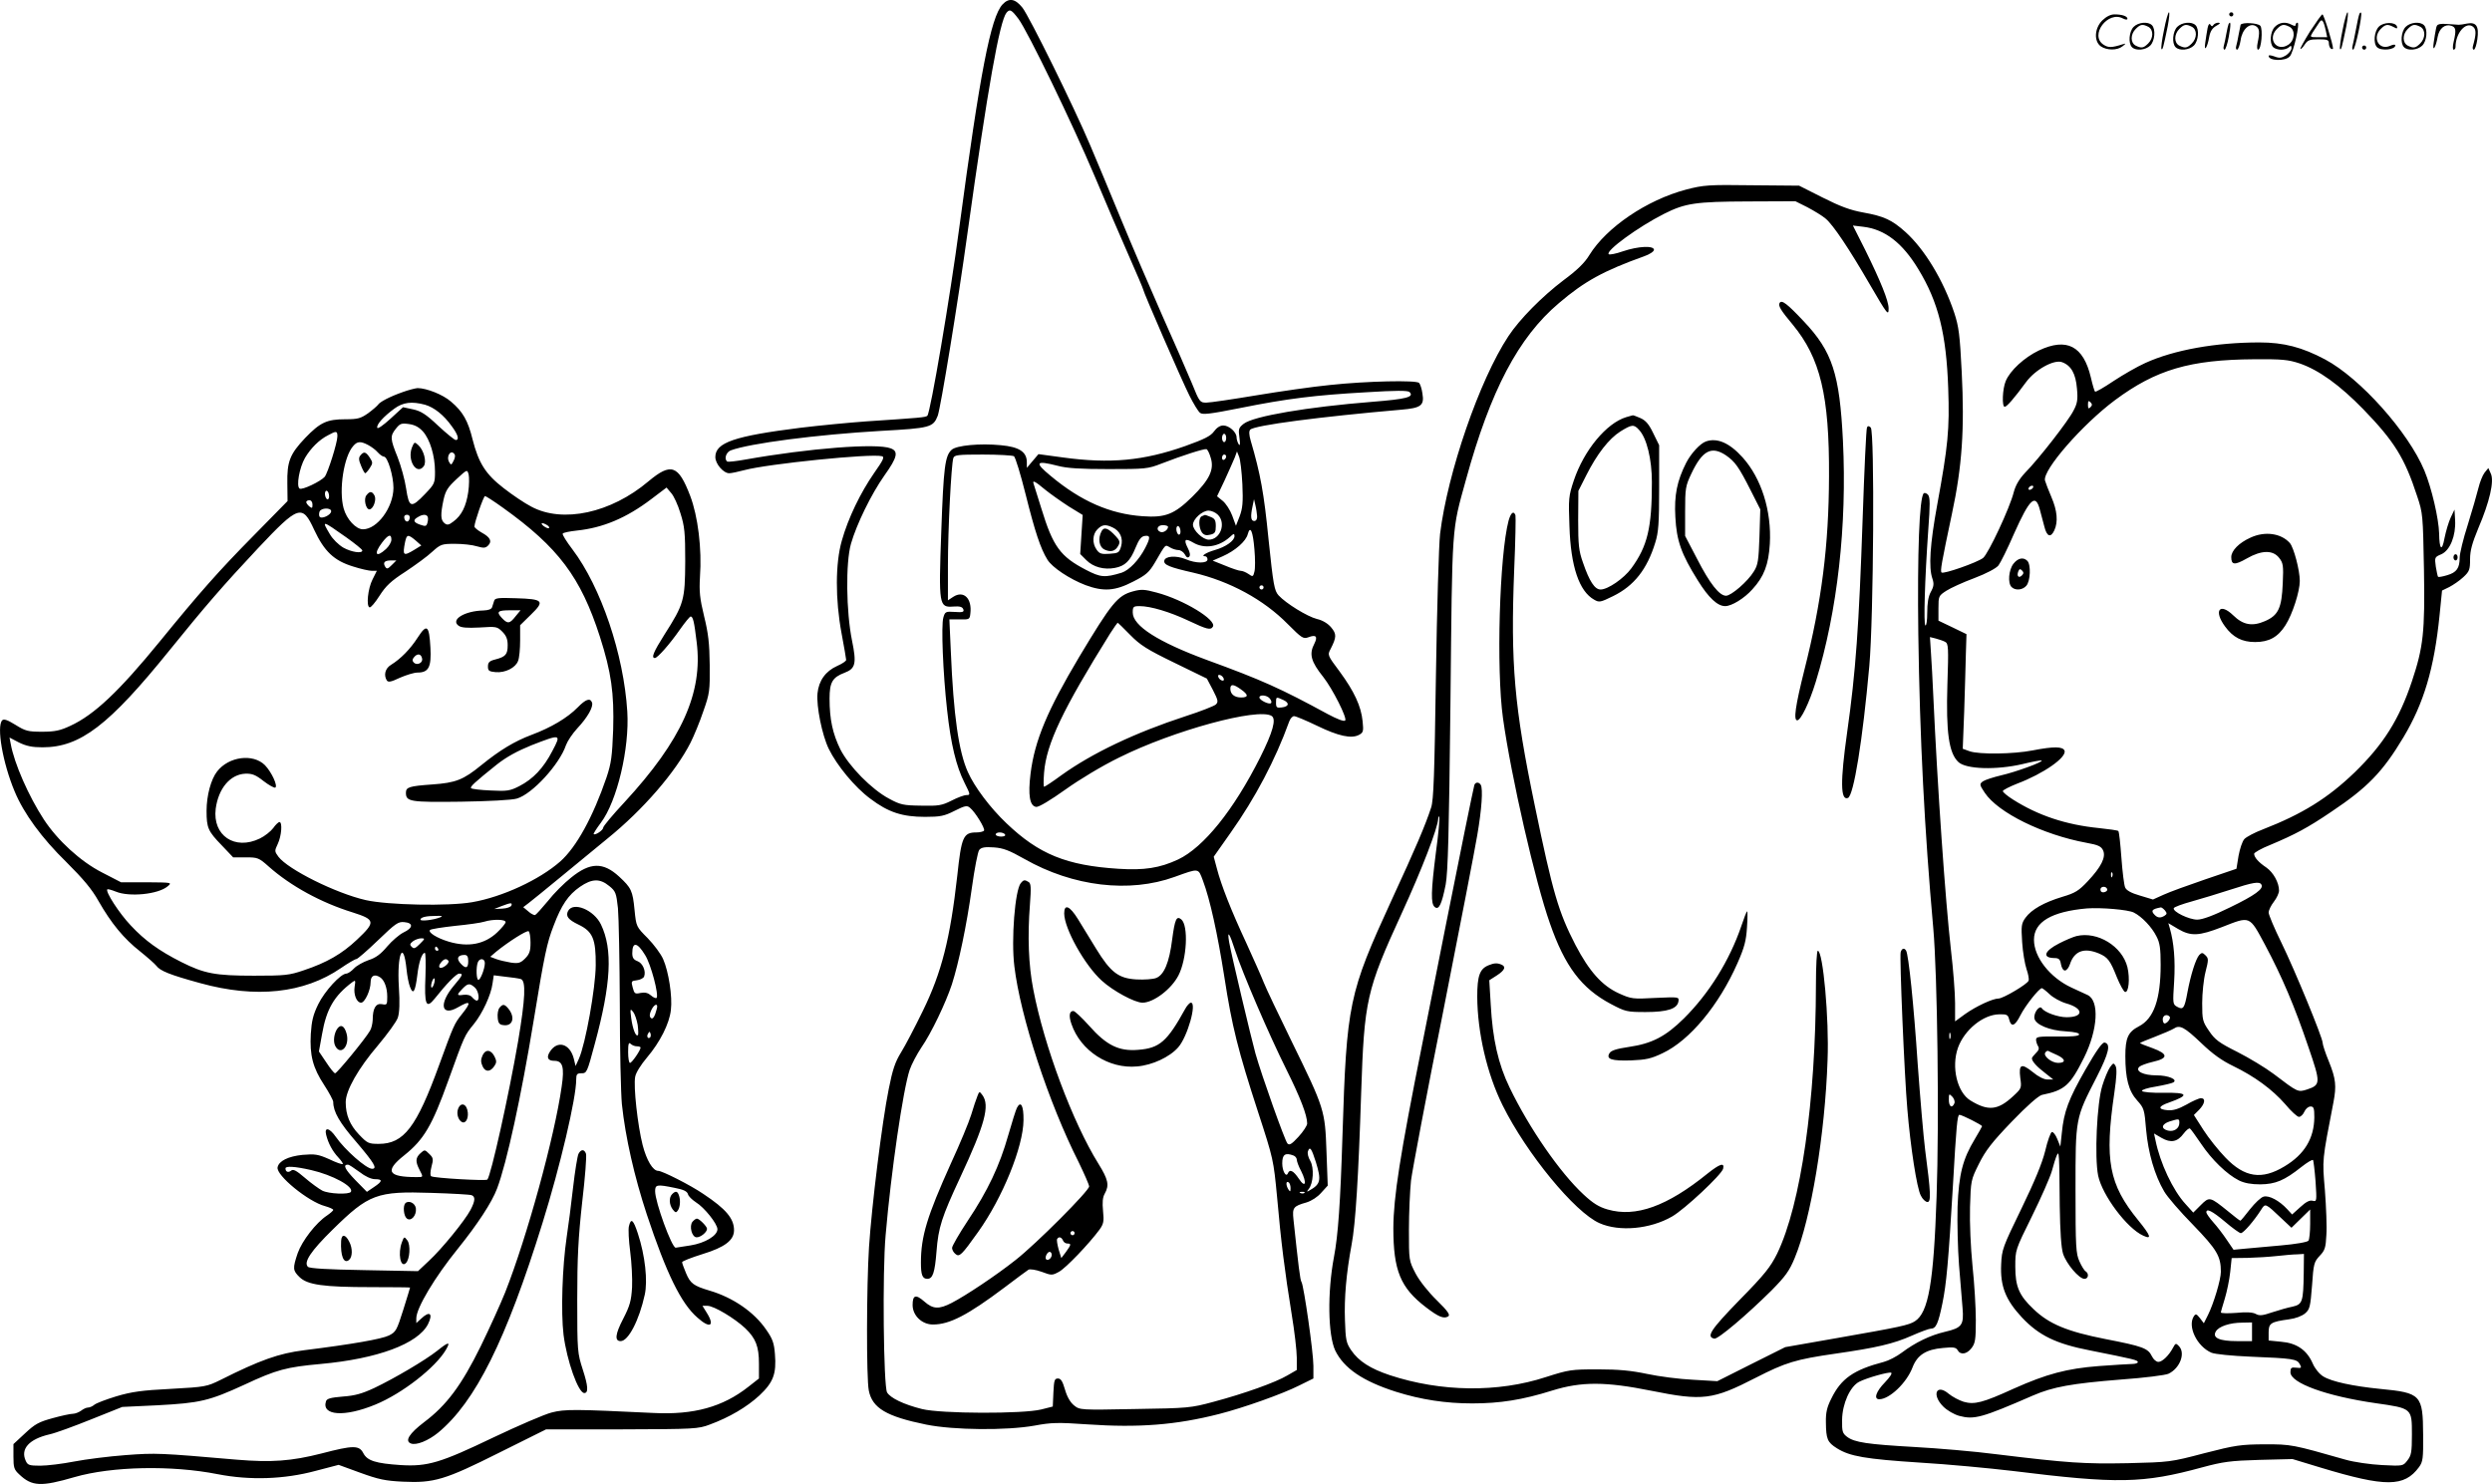 <svg version="1.0" xmlns="http://www.w3.org/2000/svg"
  viewBox="0 0 1200.035 714.714"
 preserveAspectRatio="xMidYMid meet">
<g transform="translate(-0.526,714.926) scale(0.1,-0.1)"
fill="#000000" stroke="none">
<path d="M4833 7128 c-57 -61 -109 -333 -208 -1073 -44 -333 -139 -892 -154
-908 -8 -8 -34 -10 -291 -27 -85 -6 -229 -20 -320 -31 -318 -40 -410 -71 -410
-141 0 -33 39 -78 67 -78 10 0 43 7 73 15 111 30 611 81 662 67 14 -3 7 -18
-38 -82 -65 -94 -124 -215 -155 -325 -31 -108 -32 -281 -1 -447 12 -64 22
-122 22 -127 0 -6 -20 -19 -43 -29 -56 -25 -89 -71 -95 -132 -6 -62 22 -201
54 -267 39 -80 126 -186 201 -241 86 -65 153 -87 263 -87 73 0 93 4 142 29 50
25 60 27 74 15 25 -20 74 -100 68 -110 -3 -5 -20 -9 -37 -9 -63 0 -72 -21 -92
-209 -34 -302 -75 -465 -166 -651 -38 -78 -85 -168 -105 -200 -28 -45 -41 -84
-59 -176 -32 -157 -82 -563 -95 -761 -12 -189 -13 -630 -1 -691 17 -85 85
-125 276 -164 133 -27 388 -29 522 -5 81 15 112 16 255 6 246 -17 427 -3 634
50 118 30 306 97 385 137 l69 34 0 61 c0 65 -46 384 -57 403 -7 9 -15 78 -39
302 -6 57 -1 64 63 82 25 8 53 26 71 47 l31 34 -6 163 c-7 200 -9 207 -167
530 -64 131 -125 259 -135 285 -10 26 -48 111 -83 188 -75 161 -122 281 -143
362 l-15 56 81 115 c119 168 216 352 282 535 5 15 16 27 24 27 8 0 58 -21 110
-46 103 -50 166 -64 203 -44 20 11 22 17 17 65 -7 73 -41 145 -110 239 -59 79
-60 80 -44 110 29 57 29 72 2 104 -15 18 -41 34 -68 40 -47 12 -149 75 -185
114 -20 23 -25 48 -48 269 -22 223 -39 316 -86 476 -8 28 -9 46 -2 53 21 21
336 62 727 96 95 8 112 20 102 78 -3 23 -11 46 -16 51 -14 14 -251 9 -429 -10
-82 -8 -242 -31 -356 -50 -114 -19 -222 -35 -240 -35 -30 0 -33 3 -69 93 -21
50 -85 198 -143 327 -57 129 -147 339 -199 465 -52 127 -119 286 -148 355 -80
189 -292 618 -326 662 -35 44 -65 49 -96 16z m77 -70 c46 -63 257 -498 367
-758 52 -124 126 -296 164 -382 38 -86 69 -159 69 -162 0 -11 188 -443 223
-512 19 -38 42 -76 51 -83 12 -10 47 -6 193 23 229 46 361 62 607 76 143 9
201 9 209 1 24 -24 -16 -34 -180 -47 -312 -25 -572 -69 -619 -106 -24 -19 -26
-26 -20 -67 4 -32 3 -41 -4 -31 -5 8 -10 23 -10 33 0 25 -36 57 -64 57 -16 0
-32 -11 -45 -29 -16 -22 -46 -37 -138 -70 -201 -71 -362 -86 -589 -55 l-118
16 -28 -33 -28 -33 0 27 c0 50 -37 74 -125 82 -101 10 -214 -1 -237 -22 -32
-29 -39 -83 -50 -394 -13 -358 -11 -366 59 -361 30 2 42 -1 47 -13 5 -13 -2
-16 -41 -13 -44 3 -47 1 -55 -27 -11 -37 -2 -266 18 -445 18 -165 44 -272 84
-351 28 -56 29 -59 10 -59 -12 0 -44 -12 -73 -27 -46 -23 -62 -26 -146 -24
-85 1 -100 4 -155 34 -83 44 -192 155 -234 237 -37 76 -52 144 -52 245 0 78
14 102 72 124 53 20 59 44 36 156 -28 138 -31 373 -5 465 27 94 97 238 161
329 63 88 69 117 30 131 -66 26 -396 0 -699 -54 -44 -8 -83 -12 -87 -10 -17
11 -7 45 16 54 91 34 414 76 723 94 238 13 252 17 274 73 14 39 96 537 143
878 98 703 155 1022 188 1063 16 19 24 15 58 -30z m1000 -2018 c0 -11 -4 -20
-10 -20 -5 0 -10 9 -10 20 0 11 5 20 10 20 6 0 10 -9 10 -20z m-74 -97 c17
-56 -7 -105 -90 -187 -86 -84 -129 -101 -239 -93 -156 11 -296 72 -442 194
-80 66 -73 76 33 49 44 -12 110 -16 246 -16 176 0 189 1 253 26 103 40 207 73
218 70 5 -1 15 -21 21 -43z m152 -126 c4 -87 1 -116 -13 -154 l-18 -46 -18 49
c-10 27 -31 59 -46 71 l-27 22 37 78 c20 43 41 92 48 108 l11 30 10 -25 c6
-14 13 -73 16 -133z m-1100 135 c7 -5 32 -87 56 -183 45 -180 72 -262 105
-315 23 -38 108 -94 184 -123 87 -32 142 -28 229 17 63 32 77 45 105 92 54 93
48 86 72 73 11 -7 30 -13 41 -13 10 0 24 -9 31 -21 7 -14 14 -18 21 -11 6 6 4
21 -7 42 -21 41 -13 49 26 26 54 -32 124 -21 177 27 18 17 22 18 22 4 0 -22
-42 -52 -95 -67 -42 -12 -70 -30 -46 -30 6 0 11 -7 11 -15 0 -20 -56 -20 -105
1 -46 19 -99 15 -103 -7 -4 -20 25 -32 140 -58 175 -41 338 -129 455 -248 67
-67 74 -72 99 -63 36 14 46 4 29 -30 -27 -51 -17 -87 43 -162 44 -56 116 -198
105 -209 -6 -6 -39 7 -84 31 -226 123 -317 164 -583 261 -233 86 -356 164
-356 228 0 28 3 31 33 31 53 0 146 -28 235 -70 89 -42 107 -47 118 -29 19 32
-139 129 -270 164 -59 16 -75 17 -115 6 -74 -20 -103 -56 -259 -316 -153 -257
-214 -402 -234 -561 -13 -105 -4 -157 27 -161 12 -2 70 33 140 83 70 50 178
115 260 155 261 130 669 241 734 200 23 -15 6 -77 -55 -199 -128 -255 -273
-434 -395 -492 -90 -42 -164 -53 -289 -45 -249 16 -382 70 -538 219 -78 74
-154 175 -186 247 -44 98 -69 271 -82 580 l-7 155 49 0 c47 -1 49 0 52 28 9
73 -32 113 -82 81 l-26 -17 0 168 c0 172 16 485 26 517 5 15 21 17 142 17 75
0 143 -4 150 -8z m1022 -1 c0 -6 -4 -13 -10 -16 -5 -3 -10 1 -10 9 0 9 5 16
10 16 6 0 10 -4 10 -9z m-872 -160 c26 -21 77 -57 114 -81 l67 -41 -6 -94 -6
-94 30 -30 c33 -33 85 -47 137 -37 49 9 74 34 99 96 17 41 28 56 45 58 27 4
28 -8 2 -58 -30 -58 -77 -107 -113 -119 -82 -25 -102 -23 -173 14 -123 64
-158 112 -214 295 -18 58 -35 111 -37 118 -8 21 6 14 55 -27z m1021 -128 c1
-14 -5 -23 -14 -23 -16 0 -19 20 -8 71 l7 34 7 -30 c4 -16 7 -40 8 -52z m-189
7 c41 -41 12 -120 -44 -120 -28 0 -76 45 -76 72 0 27 45 68 75 68 14 0 34 -9
45 -20z m-507 -61 c36 -17 52 -52 41 -91 -9 -31 -13 -33 -56 -36 -39 -3 -49 1
-62 20 -22 31 -20 74 4 98 23 23 39 25 73 9z m267 3 c0 -15 -22 -30 -36 -25
-24 9 -16 33 11 33 14 0 25 -4 25 -8z m60 -23 c0 -11 -4 -17 -10 -14 -5 3 -10
15 -10 26 0 11 5 17 10 14 6 -3 10 -15 10 -26z m356 -86 c4 -44 4 -93 0 -107
-6 -25 -8 -26 -29 -11 -12 8 -28 15 -37 15 -8 0 -42 11 -75 25 l-60 24 48 21
c61 27 113 73 121 107 12 44 25 13 32 -74z m44 -183 c0 -5 -4 -10 -10 -10 -5
0 -10 5 -10 10 0 6 5 10 10 10 6 0 10 -4 10 -10z m-642 -229 c48 -49 81 -70
213 -134 l156 -76 29 -55 c25 -49 27 -57 14 -70 -8 -7 -73 -33 -145 -56 -245
-80 -450 -178 -598 -284 -42 -31 -80 -56 -84 -56 -3 0 -3 30 0 68 11 139 90
304 318 670 18 28 35 52 36 52 2 0 29 -26 61 -59z m450 -210 c3 -8 -1 -12 -9
-9 -7 2 -15 10 -17 17 -3 8 1 12 9 9 7 -2 15 -10 17 -17z m83 -52 c37 -26 37
-39 1 -39 -32 0 -52 16 -52 42 0 24 15 23 51 -3z m139 -44 c7 -9 10 -18 6 -22
-8 -9 -56 14 -56 27 0 15 36 12 50 -5z m65 -7 c31 -14 28 -32 -8 -36 -23 -3
-27 0 -27 22 0 30 0 30 35 14z m-1340 -648 c4 -6 -5 -10 -19 -10 -14 0 -26 5
-26 10 0 6 9 10 19 10 11 0 23 -4 26 -10z m94 -118 c234 -133 505 -165 723
-86 119 43 113 43 136 -18 34 -90 70 -254 103 -463 37 -240 66 -355 163 -653
73 -224 74 -229 91 -407 19 -216 37 -359 70 -563 14 -84 25 -179 25 -212 l0
-59 -45 -26 c-57 -34 -209 -88 -355 -127 -111 -30 -123 -31 -380 -35 -260 -5
-265 -5 -292 17 -18 14 -34 41 -44 76 -12 41 -20 54 -34 54 -17 0 -19 -9 -22
-67 l-3 -68 -55 -14 c-87 -22 -484 -21 -575 2 -88 22 -152 53 -168 80 -17 31
-23 580 -7 757 26 304 84 702 116 797 9 26 34 74 56 107 48 69 118 216 147
304 33 103 71 283 96 463 13 94 29 177 36 185 10 12 27 15 70 12 45 -3 74 -14
148 -56z m1014 -440 c35 -108 164 -408 248 -576 66 -133 99 -218 99 -258 0
-10 -19 -39 -42 -64 -33 -36 -44 -42 -53 -32 -13 15 -123 324 -154 433 -21 76
-116 476 -127 538 -10 60 2 43 29 -41z m389 -1020 c27 -88 23 -106 -32 -137
-12 -7 -13 -6 -3 7 23 28 27 103 8 136 -10 17 -15 37 -11 47 9 25 17 13 38
-53z m-108 32 c9 -3 16 -13 16 -20 0 -8 9 -33 21 -55 29 -58 21 -85 -11 -37
-26 39 -44 48 -53 26 -9 -21 -27 12 -27 48 0 43 14 53 54 38z m-14 -157 c0
-18 -2 -19 -10 -7 -13 20 -13 43 0 35 6 -3 10 -16 10 -28z m67 -23 c-3 -3 -12
-4 -19 -1 -8 3 -5 6 6 6 11 1 17 -2 13 -5z M5793 4663 c-17 -6 -16 -54 0 -78
10 -13 21 -16 40 -11 23 5 27 12 27 41 0 29 -5 37 -26 45 -14 6 -26 10 -27 9
-1 0 -8 -3 -14 -6z M5310 4591 c-19 -36 -12 -77 15 -89 30 -14 52 -7 66 20 9
16 6 25 -13 45 -37 40 -56 46 -68 24z M4921 2896 c-28 -34 -47 -272 -31 -401
29 -243 165 -657 310 -944 27 -56 50 -108 50 -116 0 -21 -255 -277 -355 -355
-92 -73 -239 -171 -307 -206 -62 -32 -90 -30 -132 7 -41 36 -56 31 -56 -17 0
-51 45 -94 98 -94 80 0 167 45 344 178 57 43 109 82 116 86 7 4 35 0 63 -10
48 -18 51 -18 84 0 33 18 144 134 195 203 20 28 22 40 17 90 -4 41 -2 65 8 83
23 41 17 68 -30 144 -124 199 -262 568 -314 840 -23 118 -28 256 -16 410 6 79
5 100 -6 107 -19 12 -25 11 -38 -5z m259 -1686 c0 -5 -4 -10 -10 -10 -5 0 -10
5 -10 10 0 6 5 10 10 10 6 0 10 -4 10 -10z m-56 -35 c3 -8 12 -15 21 -15 20 0
19 -5 -7 -41 l-22 -29 -13 42 c-6 23 -10 45 -7 50 8 13 21 9 28 -7z m-54 -69
c0 -16 -18 -31 -27 -22 -8 8 5 36 17 36 5 0 10 -6 10 -14z M5130 2750 c0 -73
99 -250 181 -324 55 -50 159 -106 196 -106 53 0 139 65 173 131 41 79 49 240
14 270 -23 19 -31 2 -44 -96 -14 -112 -39 -171 -77 -186 -15 -6 -58 -9 -95 -7
-86 5 -124 33 -195 149 -28 46 -67 110 -87 142 -39 63 -66 75 -66 27z M5712
2289 c-86 -156 -123 -188 -225 -196 -93 -8 -153 21 -237 116 -35 39 -69 71
-76 71 -19 0 -23 -23 -9 -63 44 -129 180 -217 316 -204 73 6 157 45 198 92 45
51 91 215 61 215 -6 0 -19 -14 -28 -31z M4712 1870 c-6 -14 -19 -54 -30 -90
-11 -36 -55 -142 -98 -235 -114 -253 -144 -350 -144 -477 0 -59 7 -78 31 -78
26 0 36 30 44 131 9 117 25 166 114 357 119 255 144 347 107 397 -14 19 -15
19 -24 -5z M4902 1813 c-5 -10 -24 -70 -42 -133 -41 -145 -98 -266 -195 -411
-41 -62 -75 -121 -75 -130 0 -9 7 -22 16 -29 19 -17 30 -6 109 105 118 165
218 411 219 539 1 70 -13 96 -32 59z M10426 7004 c-10 -47 -15 -88 -12 -91 5
-6 9 7 30 110 7 37 10 67 6 67 -4 0 -15 -39 -24 -86z M10740 7080 c0 -5 5 -10
10 -10 6 0 10 5 10 10 0 6 -4 10 -10 10 -5 0 -10 -4 -10 -10z M11286 7004
c-10 -47 -15 -88 -12 -91 5 -6 9 7 30 110 7 37 10 67 6 67 -4 0 -15 -39 -24
-86z M11366 7079 c-3 -8 -10 -41 -16 -74 -6 -33 -14 -68 -16 -77 -3 -10 -1
-18 3 -18 10 0 46 171 38 178 -2 3 -7 -1 -9 -9z M10129 7051 c-38 -38 -41
-101 -7 -125 29 -20 79 -20 104 0 18 14 18 15 1 10 -53 -17 -69 -17 -92 -2
-69 45 21 166 94 126 12 -6 21 -7 21 -1 0 12 -25 21 -62 21 -19 0 -39 -10 -59
-29z M11130 6999 c-28 -45 -49 -83 -47 -85 2 -3 12 7 21 21 14 21 24 25 66 25
43 0 50 -3 50 -19 0 -11 5 -23 10 -26 6 -3 10 -3 10 1 0 20 -44 164 -51 164
-4 0 -30 -37 -59 -81z m75 4 l7 -33 -42 0 c-42 0 -42 0 -28 23 8 12 21 32 29
44 15 25 22 18 34 -34z M10280 7020 c-22 -22 -27 -79 -8 -98 19 -19 66 -14 88
8 22 22 27 79 8 98 -19 19 -66 14 -88 -8z m71 0 c25 -14 25 -54 -1 -80 -23
-23 -33 -24 -61 -10 -25 14 -25 54 1 80 23 23 33 24 61 10z M10490 7020 c-22
-22 -27 -79 -8 -98 19 -19 66 -14 88 8 22 22 27 79 8 98 -19 19 -66 14 -88 -8z
m71 0 c25 -14 25 -54 -1 -80 -23 -23 -33 -24 -61 -10 -25 14 -25 54 1 80 23
23 33 24 61 10z M10636 7014 c-3 -16 -8 -47 -11 -69 -8 -51 10 -26 19 27 5 27
15 42 34 53 18 10 22 14 10 15 -9 0 -20 -5 -24 -11 -5 -8 -9 -8 -14 1 -5 8
-10 3 -14 -16z M10737 7033 c-2 -4 -7 -26 -11 -48 -4 -22 -9 -48 -12 -57 -3
-10 -1 -18 4 -18 4 0 14 28 20 62 11 58 10 81 -1 61z M10795 7030 c-1 -3 -5
-23 -9 -45 -4 -22 -9 -48 -12 -57 -3 -10 -1 -18 4 -18 5 0 13 20 17 45 7 53
44 87 74 68 17 -11 19 -28 8 -80 -4 -18 -3 -33 2 -33 16 0 24 99 11 115 -12
14 -87 18 -95 5z M10960 7020 c-22 -22 -27 -79 -8 -98 7 -7 24 -12 38 -12 14
0 31 5 38 12 9 9 12 8 12 -5 0 -9 -12 -24 -26 -34 -21 -13 -32 -15 -55 -6 -16
6 -29 8 -29 3 0 -24 81 -27 102 -2 18 19 50 162 37 162 -5 0 -9 -5 -9 -10 0
-7 -6 -7 -19 0 -30 16 -59 12 -81 -10z m71 0 c29 -16 25 -65 -6 -86 -56 -37
-103 28 -55 76 23 23 33 24 61 10z M11461 7021 c-23 -23 -28 -80 -9 -99 19
-19 88 -13 88 9 0 5 -11 4 -24 -2 -54 -25 -89 38 -46 81 23 23 33 24 62 9 16
-9 19 -8 16 3 -8 22 -64 22 -87 -1z M11590 7020 c-22 -22 -27 -79 -8 -98 19
-19 66 -14 88 8 22 22 27 79 8 98 -19 19 -66 14 -88 -8z m71 0 c25 -14 25 -54
-1 -80 -23 -23 -33 -24 -61 -10 -25 14 -25 54 1 80 23 23 33 24 61 10z M11736
7011 c-3 -14 -8 -44 -11 -66 -8 -51 10 -26 19 27 8 41 35 63 66 53 22 -7 24
-21 11 -77 -5 -22 -5 -38 0 -38 5 0 9 6 9 13 0 68 51 125 85 97 15 -13 15 -35
-1 -92 -3 -10 -1 -18 4 -18 6 0 13 23 17 50 9 63 -5 84 -49 76 -17 -4 -35 -6
-41 -6 -101 8 -104 7 -109 -19z M11380 6920 c0 -5 5 -10 10 -10 6 0 10 5 10
10 0 6 -4 10 -10 10 -5 0 -10 -4 -10 -10z M8124 6236 c-188 -50 -382 -181
-465 -315 -22 -37 -59 -73 -124 -121 -103 -78 -212 -188 -266 -270 -140 -212
-293 -658 -329 -952 -6 -53 -15 -361 -20 -684 -7 -476 -11 -598 -23 -634 -28
-86 -75 -196 -190 -445 -207 -451 -217 -498 -237 -1135 -10 -324 -21 -480 -41
-585 -32 -170 -29 -374 6 -450 42 -86 133 -148 293 -199 121 -38 239 -56 367
-56 133 0 242 17 385 62 142 44 258 43 477 -1 248 -50 296 -44 504 63 143 73
190 88 385 116 195 28 277 47 365 86 43 19 84 34 92 34 25 0 36 24 56 122 19
92 29 198 51 573 16 282 21 335 31 335 12 0 109 -49 109 -55 0 -2 -16 -30 -35
-62 -58 -96 -77 -169 -83 -326 -2 -76 1 -202 7 -280 6 -78 14 -171 17 -207 7
-83 -3 -96 -84 -115 -73 -17 -144 -52 -208 -100 -25 -19 -64 -39 -87 -45 -145
-38 -206 -80 -253 -177 -21 -41 -27 -68 -26 -114 1 -81 7 -96 53 -125 62 -39
137 -52 399 -69 135 -8 335 -27 445 -40 508 -63 629 -61 915 17 100 27 136 32
275 36 l160 4 135 -41 c314 -95 403 -94 474 2 19 26 21 42 20 156 -1 193 -10
202 -208 221 -130 13 -233 35 -273 60 -18 11 -40 37 -51 63 -28 64 -77 98
-152 104 l-60 6 0 39 c0 44 10 51 98 63 32 4 63 16 78 29 22 19 25 31 33 134
7 105 10 114 37 143 25 26 29 39 32 100 3 38 -1 135 -7 215 -13 153 -14 139
41 424 15 79 12 113 -22 197 -17 41 -30 81 -30 90 0 24 -133 348 -199 483 -34
69 -61 134 -61 144 0 11 11 34 25 52 14 18 25 42 25 54 0 38 -27 87 -61 111
-39 26 -58 49 -59 66 0 6 35 26 78 43 119 50 181 83 293 159 175 117 248 192
348 359 98 164 148 330 174 587 l12 120 35 17 c19 10 50 31 68 48 29 27 32 36
32 86 0 42 10 77 40 150 54 126 77 226 60 262 l-12 27 -18 -22 c-10 -13 -23
-46 -30 -75 -7 -29 -30 -108 -51 -176 -22 -68 -39 -139 -39 -158 0 -51 -15
-72 -60 -85 -22 -7 -42 -10 -44 -8 -2 2 -7 24 -11 49 -6 45 -6 46 27 60 42 19
70 89 66 164 l-3 51 -18 -38 c-10 -21 -23 -65 -30 -99 -12 -67 -25 -57 -26 22
-2 72 -36 219 -71 303 -77 185 -309 445 -478 535 -111 59 -199 82 -317 82
-209 0 -411 -36 -549 -99 -38 -17 -106 -56 -153 -87 -46 -31 -86 -54 -89 -51
-3 3 -12 33 -20 68 -36 152 -116 194 -251 130 -69 -33 -138 -96 -159 -147 -16
-38 -19 -124 -5 -124 10 0 45 40 103 119 44 60 134 110 173 96 44 -16 66 -55
72 -127 5 -53 2 -72 -17 -107 -24 -48 -166 -231 -233 -299 -28 -30 -45 -59
-54 -92 -19 -77 -123 -298 -148 -318 -28 -22 -191 -79 -200 -70 -7 7 -1 42 50
283 49 228 61 408 47 683 -9 180 -14 218 -36 285 -53 158 -143 306 -235 389
-65 58 -103 76 -204 94 -61 11 -110 29 -195 72 l-113 57 -227 2 c-211 3 -233
1 -318 -21z m585 -85 c32 -17 72 -41 88 -55 36 -30 113 -145 212 -316 85 -146
91 -154 91 -116 0 36 -39 132 -112 280 l-60 119 50 -6 c104 -12 189 -78 265
-204 97 -159 135 -313 144 -574 7 -199 -1 -277 -53 -561 -35 -191 -42 -302
-23 -356 8 -24 7 -37 -8 -64 -12 -22 -17 -54 -17 -100 0 -37 -4 -64 -9 -61 -9
6 -3 218 14 461 9 121 9 155 -1 168 -7 8 -17 11 -21 7 -21 -21 -31 -283 -26
-678 7 -502 30 -947 72 -1416 20 -223 29 -926 16 -1294 -14 -413 -39 -557
-104 -599 -29 -19 -71 -28 -374 -81 l-251 -44 -164 -82 -163 -82 -118 7 c-65
3 -164 16 -220 28 -76 16 -136 22 -237 22 -129 0 -140 -2 -250 -37 -232 -76
-506 -72 -752 9 -93 31 -150 67 -186 120 -24 35 -27 50 -30 144 -4 108 6 224
32 365 19 99 33 326 46 730 15 448 25 494 196 867 96 209 173 409 175 454 0
11 3 14 5 8 3 -6 -4 -83 -16 -170 -24 -189 -25 -247 -6 -263 20 -17 34 12 53
108 11 60 16 243 23 876 9 876 5 821 75 1075 118 429 252 684 447 849 124 106
216 156 411 226 26 9 47 23 47 31 0 21 -75 18 -149 -7 -34 -12 -65 -18 -69
-14 -16 16 143 132 266 194 103 52 153 59 405 60 l228 1 58 -29z m2370 -752
c93 -32 193 -104 307 -221 149 -154 199 -234 259 -418 28 -83 28 -92 33 -355
5 -300 -3 -372 -58 -537 -61 -183 -137 -304 -276 -439 -129 -124 -251 -200
-441 -274 -40 -15 -81 -37 -90 -47 -10 -11 -22 -48 -28 -81 l-10 -62 -150 -51
c-82 -28 -173 -61 -201 -74 l-51 -23 -63 19 c-42 12 -65 25 -71 39 -5 11 -13
75 -18 143 -5 68 -11 126 -15 129 -3 3 -45 9 -93 14 -160 16 -294 61 -415 138
-27 17 -48 35 -48 40 0 5 31 21 69 36 127 48 240 127 228 159 -8 20 -51 21
-154 1 -92 -18 -257 -20 -303 -4 l-33 12 7 181 c3 100 7 224 8 276 l3 95 -68
33 -67 32 0 60 c0 58 1 60 38 84 20 13 81 41 135 61 58 22 105 47 116 61 10
13 44 81 75 153 76 170 104 196 125 113 5 -20 15 -56 21 -79 12 -49 31 -55 48
-18 19 41 14 95 -14 160 -14 33 -28 69 -31 80 -12 50 180 270 337 387 198 147
361 195 671 197 133 1 164 -2 218 -20z m-1007 -211 c-9 -9 -12 -7 -12 12 0 19
3 21 12 12 9 -9 9 -15 0 -24z m-277 -388 c-3 -5 -11 -10 -16 -10 -6 0 -7 5 -4
10 3 6 11 10 16 10 6 0 7 -4 4 -10z m-423 -742 c16 -8 17 -26 11 -206 -7 -230
7 -330 53 -373 37 -35 183 -39 308 -10 49 12 91 20 93 17 7 -7 -125 -55 -195
-71 -38 -9 -78 -22 -88 -29 -17 -13 -17 -16 9 -55 64 -96 279 -202 490 -241
56 -10 71 -17 80 -37 14 -32 -9 -79 -74 -148 -43 -46 -61 -57 -122 -75 -89
-27 -149 -61 -178 -101 -20 -28 -21 -39 -16 -118 3 -47 13 -105 21 -129 8 -23
13 -48 10 -56 -6 -17 -123 -86 -145 -86 -28 0 -109 -38 -161 -75 l-48 -35 0
88 c0 48 -9 164 -20 257 -27 238 -65 785 -85 1225 -3 69 -8 160 -11 203 l-5
78 28 -7 c15 -4 36 -11 45 -16z m805 -1130 c-3 -8 -6 -5 -6 6 -1 11 2 17 5 13
3 -3 4 -12 1 -19z m718 -39 c13 -20 -31 -52 -151 -110 -81 -40 -133 -59 -158
-59 -39 0 -118 38 -113 55 2 6 41 20 88 33 46 13 129 38 184 56 110 36 141 41
150 25z m-742 -24 c1 -5 -6 -11 -15 -13 -11 -2 -18 3 -18 13 0 17 30 18 33 0z
m128 -111 c38 -19 87 -70 109 -115 16 -30 20 -58 20 -136 0 -167 -33 -260
-105 -297 -52 -27 -65 -56 -65 -143 0 -108 16 -169 57 -214 33 -37 35 -43 43
-141 10 -111 41 -219 87 -297 14 -25 77 -98 139 -161 115 -119 134 -151 134
-226 0 -38 -35 -154 -62 -208 l-20 -40 -19 25 c-16 20 -20 22 -29 9 -32 -49
15 -146 85 -176 18 -7 96 -15 190 -19 200 -8 222 -11 235 -36 10 -18 8 -20
-17 -17 -24 3 -28 -1 -28 -22 0 -52 174 -115 411 -149 175 -25 174 -24 174
-151 0 -85 -3 -101 -22 -125 -21 -27 -21 -27 -122 -22 -57 3 -134 14 -176 26
-256 73 -260 74 -390 74 -114 -1 -139 -4 -290 -43 -163 -43 -168 -43 -368 -48
-211 -4 -288 1 -632 43 -107 14 -285 29 -395 35 -227 13 -289 22 -325 49 -22
17 -25 25 -24 82 1 77 38 160 82 183 37 19 140 48 154 44 7 -3 -7 -23 -30 -47
-43 -44 -55 -81 -27 -81 49 0 132 79 160 153 23 60 65 87 147 94 50 5 62 3 70
-10 13 -25 44 -21 67 9 18 23 21 41 21 135 0 60 -7 177 -16 261 -9 91 -14 206
-12 283 4 128 4 131 43 209 32 64 62 103 158 203 75 78 129 125 146 129 109
22 135 45 202 179 67 135 75 275 17 302 -13 6 -48 22 -78 36 -103 48 -180 146
-180 230 0 86 85 136 255 151 68 5 199 -6 226 -20z m150 10 c10 -13 10 -17 -2
-25 -19 -12 -33 -11 -47 3 -21 21 -14 29 29 37 4 0 12 -6 20 -15z m482 -166
c82 -154 142 -295 209 -493 59 -172 59 -181 -7 -203 -44 -14 -44 -14 -161 75
-40 30 -118 77 -175 106 -88 44 -108 59 -136 101 -31 45 -33 53 -33 134 0 47
7 115 16 150 15 59 15 65 0 80 -14 14 -18 14 -30 2 -17 -19 -41 -95 -57 -180
-14 -77 -20 -86 -49 -70 -22 12 -22 15 -15 123 6 102 -1 186 -21 256 l-7 24
47 -28 c62 -36 100 -34 211 9 138 54 131 57 208 -86z m-1038 -237 c16 -16 52
-36 79 -44 86 -24 87 -67 3 -67 -41 0 -106 23 -119 43 -11 17 -40 -21 -36 -48
4 -30 72 -59 151 -63 45 -3 67 -8 64 -16 -3 -7 -37 -10 -105 -9 -89 1 -102 -1
-102 -15 0 -10 5 -24 10 -32 6 -10 3 -20 -11 -33 -10 -10 -19 -21 -19 -25 0
-14 23 -40 64 -71 l39 -31 -28 0 c-17 0 -45 14 -71 36 -55 44 -68 38 -60 -28
7 -49 6 -51 -34 -88 -74 -69 -121 -73 -206 -21 -64 39 -93 161 -60 254 31 86
121 160 199 161 35 1 42 -2 47 -23 10 -41 28 -35 55 19 24 47 90 130 103 130
3 0 20 -13 37 -29z m578 -108 c8 -7 -11 -33 -24 -33 -5 0 -9 9 -9 20 0 19 20
27 33 13z m153 -128 c54 -52 99 -84 153 -110 103 -50 188 -112 251 -184 28
-34 58 -61 66 -61 8 0 20 11 26 25 6 14 19 25 30 25 15 0 18 -8 18 -52 -1
-102 -48 -179 -143 -236 -110 -67 -193 -54 -285 42 -33 34 -81 94 -106 133
l-46 72 25 25 c28 29 33 56 9 56 -9 0 -41 -14 -70 -31 -38 -21 -64 -29 -89
-27 -50 4 -48 19 5 37 101 36 93 49 -27 47 -55 -1 -100 3 -103 9 -3 5 27 15
67 21 40 7 78 16 84 20 23 14 -24 34 -81 34 -63 0 -104 20 -83 41 6 6 35 17
65 24 76 17 75 38 -1 66 -34 12 -61 23 -61 24 0 2 33 16 73 31 39 15 80 33 90
39 29 20 52 7 133 -70z m-1209 23 c-3 -7 -5 -2 -5 12 0 14 2 19 5 13 2 -7 2
-19 0 -25z m516 -81 c40 -19 41 -37 3 -37 -31 0 -72 33 -62 49 4 7 11 10 14 9
4 -2 24 -12 45 -21z m-496 -231 c-11 -27 -27 -17 -27 16 0 30 1 31 16 16 9 -9
14 -24 11 -32z m1083 -95 c0 -27 -26 -44 -55 -37 -35 9 -31 31 8 44 46 14 47
14 47 -7z m105 -101 c51 -76 124 -147 182 -176 26 -13 59 -19 103 -19 73 1
115 18 198 84 28 22 53 37 56 33 2 -4 8 -51 12 -104 6 -94 6 -97 -14 -92 -14
4 -32 -5 -59 -30 l-40 -36 -24 26 c-38 41 -87 67 -113 60 -13 -3 -42 -31 -66
-61 -23 -30 -44 -55 -46 -55 -3 0 -29 20 -59 45 -88 71 -90 72 -132 30 l-36
-36 -37 41 c-61 66 -123 198 -145 308 l-7 32 36 -21 c45 -26 77 -20 107 21 12
16 26 27 30 24 4 -2 28 -36 54 -74z m387 -359 l48 -45 45 44 45 44 0 -69 c0
-39 -4 -75 -8 -81 -4 -7 -63 -17 -132 -23 -69 -6 -148 -13 -177 -16 l-52 -5
-32 47 c-18 27 -47 65 -66 86 -18 20 -33 42 -33 47 0 21 28 7 90 -45 35 -30
70 -55 76 -55 13 0 65 61 98 113 20 32 20 32 98 -42z m107 -263 c-2 -139 -6
-151 -54 -162 -22 -4 -66 -17 -97 -27 -47 -16 -62 -18 -80 -8 -14 8 -46 10
-95 5 -40 -3 -73 -2 -73 2 0 4 9 34 19 67 10 33 22 90 26 128 l7 67 77 1 c42
1 105 5 141 9 36 4 80 8 98 8 l32 2 -1 -92z m-249 -283 l0 -45 -73 0 c-84 0
-120 16 -101 47 14 24 68 42 127 42 l47 1 0 -45z M8575 5690 c-8 -13 6 -36 63
-104 133 -161 177 -342 175 -731 -1 -332 -35 -603 -119 -934 -43 -172 -53
-241 -34 -241 17 0 58 84 89 185 105 342 151 754 131 1162 -16 322 -51 429
-188 574 -81 86 -107 106 -117 89z M7836 5140 c-95 -29 -203 -159 -252 -305
-25 -75 -26 -88 -21 -220 6 -194 47 -314 119 -354 24 -14 30 -13 91 17 102 50
164 130 203 257 16 50 19 95 19 265 l0 205 -29 59 c-21 44 -37 61 -62 72 -18
8 -35 14 -36 13 -2 0 -16 -5 -32 -9z m62 -61 c37 -39 62 -141 62 -252 0 -220
-21 -308 -99 -415 -36 -49 -113 -102 -148 -102 -28 0 -54 39 -85 130 -20 56
-23 85 -23 205 l1 140 38 75 c52 103 109 176 164 211 55 34 65 36 90 8z M8996
5091 c-4 -6 -13 -203 -21 -438 -18 -522 -33 -737 -75 -1033 -33 -234 -32 -328
4 -314 28 11 71 279 103 635 21 237 26 1130 7 1149 -8 8 -14 9 -18 1z M8220
5023 c-28 -10 -72 -58 -95 -103 -44 -87 -58 -156 -52 -261 6 -114 28 -177 108
-305 52 -84 95 -124 132 -124 31 0 92 37 131 81 56 61 78 119 84 219 9 159
-41 316 -131 416 -64 71 -123 96 -177 77z m97 -67 c43 -30 61 -54 120 -171
l45 -89 -4 -132 c-4 -113 -7 -136 -27 -167 -29 -48 -109 -117 -134 -117 -32 0
-78 58 -139 177 l-58 111 0 118 c0 111 2 123 30 182 53 112 97 135 167 88z
M7270 4642 c-44 -166 -60 -717 -27 -952 39 -280 156 -791 226 -988 72 -207
152 -313 293 -388 70 -37 77 -39 168 -39 106 0 153 16 158 52 3 21 2 21 -111
16 -109 -6 -116 -5 -176 22 -81 37 -142 105 -209 233 -82 159 -109 251 -196
672 -99 476 -117 682 -99 1137 6 136 8 254 6 261 -9 23 -22 12 -33 -26z M7105
3368 c-5 -17 -73 -350 -136 -668 -28 -140 -79 -399 -114 -575 -109 -545 -139
-741 -140 -890 0 -205 34 -288 157 -382 60 -46 86 -57 107 -44 11 7 -1 25 -55
78 -41 40 -83 93 -102 129 -32 62 -32 62 -32 210 0 82 5 188 10 237 6 48 75
415 155 815 79 400 153 782 164 848 22 127 28 224 17 243 -9 15 -26 14 -31 -1z
M8391 2690 c-57 -167 -156 -326 -277 -446 -88 -87 -154 -121 -264 -137 -60 -9
-86 -17 -94 -30 -18 -29 10 -38 104 -35 71 3 96 8 152 35 130 61 271 231 360
433 34 77 42 109 46 173 3 42 3 77 1 77 -3 0 -15 -31 -28 -70z M9158 2563 c-6
-24 18 -595 32 -754 15 -183 46 -383 65 -418 8 -17 23 -31 32 -31 18 0 16 45
-11 250 -8 63 -24 250 -36 415 -19 286 -44 528 -56 546 -9 15 -21 10 -26 -8z
M8750 2408 c-1 -562 -72 -1059 -187 -1297 -32 -64 -59 -99 -181 -223 -140
-144 -162 -178 -121 -186 18 -3 156 114 275 232 67 68 86 94 112 157 78 188
146 594 158 954 8 197 -22 525 -47 525 -5 0 -9 -73 -9 -162z M7173 2500 c-42
-17 -54 -51 -54 -151 1 -173 47 -372 122 -523 115 -232 348 -516 467 -568 95
-42 243 -29 349 32 61 35 238 201 246 230 8 32 -16 24 -75 -23 -195 -158 -346
-212 -481 -173 -42 12 -71 30 -117 73 -112 104 -260 317 -355 514 -55 113 -82
234 -91 400 l-7 117 36 23 c40 26 46 43 21 53 -20 8 -34 7 -61 -4z M10843
4560 c-56 -25 -93 -63 -93 -94 0 -38 16 -40 74 -7 71 41 126 42 156 4 20 -25
22 -37 18 -123 -5 -119 -21 -154 -85 -182 -62 -27 -106 -19 -154 28 -65 63
-95 22 -39 -54 38 -52 81 -75 145 -75 67 0 110 24 146 81 34 53 69 163 69 213
0 52 -29 161 -48 183 -42 47 -120 58 -189 26z M9701 4434 c-23 -30 -28 -93 -9
-112 18 -18 53 -15 71 6 20 22 23 102 5 120 -19 19 -45 14 -67 -14z m41 -56
c-15 -15 -26 -4 -18 18 5 13 9 15 18 6 9 -9 9 -15 0 -24z M10005 2641 c-16 -4
-54 -20 -83 -35 -73 -37 -84 -70 -24 -71 22 0 28 -6 32 -30 3 -17 11 -30 19
-30 8 0 19 14 24 30 21 64 68 82 140 52 42 -18 54 -33 86 -114 15 -37 33 -69
39 -71 18 -6 25 64 12 119 -25 101 -144 174 -245 150z M10048 1998 c-81 -142
-104 -202 -114 -306 l-7 -65 -15 37 c-8 20 -20 35 -26 33 -6 -2 -21 -43 -32
-91 -15 -60 -51 -147 -115 -279 -89 -183 -94 -196 -97 -267 -5 -105 21 -171
100 -256 82 -87 164 -127 329 -159 210 -42 229 -46 229 -56 0 -5 -12 -9 -27
-9 -16 0 -87 -5 -160 -10 -155 -12 -252 -38 -411 -109 -149 -68 -189 -78 -241
-63 -22 7 -54 24 -71 38 -60 51 -84 -4 -27 -61 19 -19 52 -38 77 -45 72 -19
107 -10 355 98 97 42 187 58 424 77 112 8 215 21 229 28 56 27 83 101 49 134
-13 14 -16 13 -27 -8 -20 -38 -52 -69 -71 -69 -10 0 -24 12 -31 27 -19 39 -44
48 -224 83 -183 36 -271 72 -346 144 -70 66 -88 109 -88 205 0 80 0 80 80 242
44 89 87 187 96 218 8 31 19 65 24 76 11 25 12 9 14 -242 2 -128 7 -202 16
-232 16 -49 77 -121 103 -121 19 0 23 25 6 36 -6 3 -20 25 -30 48 -17 37 -19
69 -19 344 0 350 -1 343 102 544 59 116 69 160 38 166 -11 2 -40 -39 -92 -130z
M10166 2009 c-9 -13 -26 -53 -37 -89 -26 -83 -38 -344 -20 -433 20 -95 139
-254 217 -289 43 -20 37 -1 -24 74 -141 173 -163 287 -115 614 11 76 13 116 6
129 -9 16 -11 16 -27 -6z M1945 5261 c-63 -22 -112 -48 -120 -62 -4 -5 -25
-24 -47 -40 -36 -25 -49 -29 -110 -29 -88 0 -121 -15 -193 -90 -74 -78 -88
-114 -86 -220 l1 -84 -163 -166 c-168 -170 -263 -278 -452 -510 -196 -240
-316 -354 -432 -407 -47 -22 -73 -28 -134 -28 -68 0 -81 3 -129 33 -39 24 -56
30 -64 22 -28 -29 2 -205 60 -343 44 -106 131 -225 249 -340 81 -81 122 -129
155 -188 61 -107 122 -181 200 -242 36 -29 71 -60 78 -69 18 -25 66 -44 212
-84 268 -74 499 -49 676 72 35 24 69 44 75 44 6 0 53 41 105 91 84 81 97 90
126 87 45 -4 43 -28 -4 -50 -20 -10 -55 -40 -78 -67 -31 -37 -55 -55 -90 -66
-26 -9 -58 -27 -70 -40 -13 -14 -30 -25 -37 -25 -27 0 -104 -84 -135 -147 -25
-51 -32 -81 -36 -143 -6 -103 10 -164 64 -246 24 -37 44 -74 44 -82 0 -47 30
-100 112 -194 85 -100 102 -128 75 -128 -28 0 -131 91 -174 153 -31 45 -57 50
-47 10 10 -40 30 -78 59 -109 14 -15 23 -29 21 -31 -3 -3 -32 7 -65 23 -54 24
-69 26 -129 21 -68 -7 -114 -29 -120 -60 -8 -38 148 -166 229 -187 21 -6 39
-14 39 -18 0 -4 -14 -16 -30 -27 -53 -35 -120 -122 -141 -181 -25 -74 -24 -84
9 -116 38 -37 115 -48 345 -48 103 0 187 -1 187 -2 0 -2 -15 -50 -33 -108 -31
-98 -35 -106 -69 -123 -35 -17 -176 -42 -409 -71 -120 -15 -211 -47 -402 -143
-65 -32 -73 -34 -239 -43 -140 -7 -189 -14 -263 -36 -49 -15 -97 -33 -106 -41
-8 -7 -22 -13 -30 -13 -8 0 -23 -7 -33 -15 -11 -8 -29 -15 -40 -15 -11 0 -54
-9 -97 -21 -66 -18 -85 -28 -133 -73 l-56 -52 0 -60 c0 -53 3 -63 28 -86 61
-58 105 -60 266 -13 180 52 468 58 690 14 154 -30 319 -25 471 16 l111 29 104
-38 c88 -32 121 -39 205 -43 150 -7 202 8 465 140 l225 112 365 0 c349 1 368
2 423 23 95 35 178 84 239 140 67 63 83 104 75 200 -4 52 -11 73 -42 117 -58
85 -160 155 -272 188 -77 23 -93 34 -114 84 -10 24 -19 48 -19 53 0 5 44 22
98 39 108 33 152 67 152 115 0 56 -38 102 -148 175 -63 43 -198 111 -217 111
-26 0 -56 51 -75 124 -24 94 -45 283 -36 329 3 19 28 59 57 93 62 73 108 163
115 229 8 64 -11 185 -37 244 -11 26 -45 71 -75 102 -55 55 -55 56 -63 135 -9
94 -16 107 -74 161 -77 71 -140 70 -232 -5 -33 -26 -83 -76 -111 -112 -29 -35
-57 -66 -62 -68 -5 -1 -20 6 -33 18 l-24 20 25 19 c14 11 84 67 155 126 72 59
173 142 225 185 173 140 329 321 401 463 16 32 44 99 61 150 31 87 32 100 31
223 -1 104 -7 154 -27 235 -21 87 -24 119 -20 189 10 136 -10 294 -47 391 -57
149 -92 161 -201 70 -181 -153 -413 -203 -564 -122 -33 17 -92 57 -133 89 -87
67 -121 121 -150 235 -22 90 -47 134 -104 182 -39 34 -118 65 -161 65 -12 -1
-43 -9 -71 -19z m107 -61 c44 -13 90 -49 129 -104 30 -40 37 -66 19 -66 -6 0
-44 31 -85 69 -59 56 -84 71 -122 79 l-47 10 -60 -55 c-35 -32 -62 -51 -64
-44 -5 15 30 54 82 92 42 31 84 36 148 19z m-10 -129 c34 -38 58 -118 58 -193
0 -56 -2 -60 -48 -108 -67 -70 -77 -67 -91 26 -6 42 -25 110 -41 151 -36 89
-37 102 -8 138 19 24 26 27 62 22 29 -4 49 -15 68 -36z m-412 -23 c0 -31 -46
-176 -61 -195 -19 -22 -108 -65 -121 -57 -17 11 -1 101 26 148 28 47 68 87
111 109 40 22 45 21 45 -5z m148 -42 c15 -8 36 -23 46 -35 11 -12 24 -21 30
-21 18 0 46 -93 46 -151 -1 -94 -78 -199 -147 -199 -34 0 -79 49 -93 101 -24
88 1 251 47 301 19 22 35 23 71 4z m417 -46 c3 -5 1 -19 -6 -31 -10 -20 -12
-21 -21 -5 -16 29 10 64 27 36z m65 -181 c-10 -68 -32 -113 -72 -142 -22 -17
-30 -18 -43 -7 -18 15 -19 41 -4 112 10 44 20 60 63 100 51 47 51 47 58 22 3
-13 3 -52 -2 -85z m1022 -102 c20 -63 23 -93 23 -232 -1 -185 -6 -205 -100
-352 -53 -84 -65 -113 -46 -113 12 0 71 66 121 138 24 34 47 62 51 62 11 0 17
-22 29 -123 31 -244 -72 -473 -348 -772 -56 -60 -102 -115 -102 -122 0 -12
-38 -38 -46 -31 -2 2 14 27 35 55 78 104 138 358 127 535 -17 276 -127 600
-264 781 -29 38 -50 72 -47 76 2 5 33 11 69 15 124 13 237 60 357 151 l74 56
22 -26 c13 -14 33 -58 45 -98z m-1692 82 c0 -11 -4 -17 -10 -14 -5 3 -10 15
-10 26 0 11 5 17 10 14 6 -3 10 -15 10 -26z m837 -55 c267 -191 375 -335 467
-621 55 -172 69 -272 64 -448 -5 -129 -9 -161 -32 -230 -65 -190 -145 -336
-223 -405 -100 -88 -279 -171 -424 -196 -115 -20 -404 -14 -512 10 -145 33
-375 148 -421 209 -19 26 -19 28 -3 62 18 38 23 105 8 105 -5 0 -19 -13 -30
-29 -12 -16 -41 -39 -64 -50 -121 -59 -229 14 -213 143 13 98 70 166 143 169
33 1 50 -6 88 -36 26 -20 52 -34 56 -31 13 8 -18 75 -50 108 -57 57 -174 42
-230 -30 -30 -38 -51 -117 -51 -190 0 -82 7 -98 73 -166 l55 -58 61 0 c57 0
63 -2 110 -44 106 -94 252 -174 404 -221 110 -35 112 -46 22 -131 -73 -69
-146 -111 -257 -148 -70 -24 -91 -26 -240 -26 -186 0 -239 10 -350 66 -107 54
-176 104 -243 176 -56 59 -123 163 -113 174 3 2 21 -3 41 -11 65 -27 204 -13
249 25 23 19 22 19 -100 20 l-124 0 -91 47 c-104 53 -215 155 -281 256 -73
112 -142 269 -159 363 l-6 31 46 -24 c35 -17 63 -23 113 -23 182 0 320 106
613 469 169 209 257 311 425 490 195 207 213 213 270 89 49 -105 96 -149 187
-177 37 -12 78 -21 91 -21 l24 0 -21 -42 c-22 -43 -31 -129 -14 -134 6 -2 27
23 48 56 30 47 55 71 125 116 48 32 106 74 129 96 40 36 46 38 109 38 37 0 84
-5 106 -12 32 -9 41 -9 54 4 20 20 10 40 -31 62 -19 11 -35 24 -35 29 0 21 44
147 51 147 4 0 43 -25 86 -56z m-917 15 c0 -18 -2 -19 -15 -9 -8 7 -15 16 -15
21 0 5 7 9 15 9 9 0 15 -9 15 -21z m90 -32 c0 -18 -47 -40 -56 -26 -3 5 -3 16
0 24 7 19 56 20 56 2z m378 -34 c-4 -22 -22 -20 -26 1 -2 10 3 16 13 16 10 0
15 -7 13 -17z m86 9 c3 -5 3 -18 0 -29 -5 -19 -9 -20 -35 -11 -33 11 -37 23
-11 37 21 13 39 14 46 3z m-391 -101 c42 -30 77 -58 77 -63 0 -16 -53 -8 -92
14 -22 13 -51 41 -64 64 -41 69 -40 69 79 -15z m967 59 c8 -5 12 -11 9 -14 -3
-3 -14 1 -25 9 -21 16 -8 20 16 5z m-750 -70 c0 -12 -12 -32 -26 -45 -49 -45
-61 -24 -18 32 29 38 44 42 44 13z m117 -4 l27 -24 -34 -21 c-53 -32 -57 -28
-44 38 8 37 14 38 51 7z m-115 -118 c-19 -19 -24 -21 -32 -8 -12 20 -3 30 28
30 l26 0 -22 -22z m1047 -1546 c31 -25 34 -34 42 -107 4 -44 8 -253 9 -465 0
-212 5 -427 10 -479 17 -160 60 -349 120 -531 94 -283 165 -429 244 -497 60
-54 85 -41 45 23 l-21 34 24 0 c31 0 131 -60 182 -108 51 -49 66 -88 66 -171
l0 -71 -51 -40 c-123 -97 -263 -136 -457 -126 -377 18 -426 19 -491 2 -35 -9
-160 -63 -280 -120 -254 -122 -317 -141 -446 -133 -121 8 -161 21 -180 57 -20
39 -48 39 -201 -1 -145 -37 -241 -44 -409 -30 -370 32 -389 33 -535 22 -80 -6
-191 -20 -248 -31 -56 -11 -130 -20 -163 -20 -53 0 -61 3 -70 24 -26 57 16
104 115 127 28 6 118 39 200 72 l150 60 170 8 c205 11 248 21 418 99 156 73
203 85 368 100 274 25 467 97 516 191 26 52 9 67 -33 27 l-23 -21 0 23 c0 49
89 198 200 335 95 118 164 223 189 290 47 124 116 443 176 808 52 318 64 375
96 457 38 101 71 149 127 188 58 40 96 41 141 4z m-471 -94 c-3 -7 -22 -14
-44 -15 l-39 -2 35 14 c45 17 53 18 48 3z m-343 -57 c-33 -13 -95 -20 -95 -11
0 11 26 18 75 18 29 1 35 -1 20 -7z m315 -23 c0 -6 -18 -28 -40 -49 -61 -58
-140 -73 -234 -45 -57 17 -101 45 -90 56 5 5 59 13 121 20 62 6 125 15 140 20
42 13 103 12 103 -2z m120 -99 c0 -40 -5 -55 -26 -76 -22 -22 -32 -25 -68 -20
-23 4 -55 11 -71 17 l-29 11 29 25 c58 47 147 104 156 98 5 -3 9 -28 9 -55z
m-533 -6 c-22 -22 -29 -25 -39 -14 -11 10 -9 15 6 27 11 8 29 14 40 14 19 0
18 -2 -7 -27z m1085 -54 c28 -44 67 -193 55 -206 -4 -3 -16 2 -27 12 -14 12
-28 16 -50 12 -27 -6 -30 -4 -38 26 -8 30 -7 32 20 35 16 2 32 10 35 18 10 26
-7 65 -32 74 -19 7 -25 17 -25 38 0 57 24 54 62 -9z m-997 31 c3 -5 1 -10 -4
-10 -6 0 -11 5 -11 10 0 6 2 10 4 10 3 0 8 -4 11 -10z m-152 -100 c3 -30 10
-68 17 -85 15 -39 25 -22 35 59 7 61 22 106 36 106 4 0 5 -51 3 -112 -6 -138
3 -160 44 -109 57 72 105 121 118 121 21 0 18 -7 -26 -59 -73 -87 -60 -150 21
-103 61 35 66 26 18 -34 -36 -45 -39 -52 -109 -244 -109 -300 -170 -380 -291
-380 -49 0 -55 3 -95 45 -44 46 -64 94 -64 156 0 56 61 163 155 273 46 55 90
115 96 134 8 24 10 72 5 147 -10 161 22 233 37 85z m297 40 c0 -33 -11 -38
-34 -14 -25 25 -18 44 16 44 13 0 18 -8 18 -30z m-95 1 c3 -5 -5 -17 -17 -25
-26 -18 -38 -5 -18 19 14 17 26 19 35 6z m175 -10 c0 -27 -21 -81 -31 -81 -10
0 -12 60 -3 84 8 22 34 20 34 -3z m-504 -69 c20 -13 34 -50 34 -93 0 -39 -1
-41 -26 -36 -29 5 -44 -20 -44 -76 -1 -18 -6 -41 -13 -52 -23 -40 -159 -205
-168 -205 -5 0 -24 24 -43 53 l-35 52 15 83 c21 121 58 185 146 251 15 11 16
9 11 -22 -6 -38 10 -77 31 -77 18 0 46 60 46 99 0 31 19 41 46 23z m677 -8
c26 -8 22 -93 -13 -301 -44 -256 -131 -648 -148 -665 -8 -7 -256 7 -270 16 -6
3 -5 22 1 46 10 36 9 43 -11 62 -21 21 -22 21 -42 3 -24 -22 -25 -40 -5 -79
19 -37 20 -36 -14 -36 -138 0 -155 29 -59 105 95 76 134 143 212 360 79 219
78 217 123 272 42 52 83 141 90 195 l6 40 56 -7 c31 -3 64 -8 74 -11z m-418
-24 c-4 -12 -9 -19 -12 -17 -3 3 -2 15 2 27 4 12 9 19 12 17 3 -3 2 -15 -2
-27z m197 -17 c18 -16 25 -63 9 -63 -5 0 -14 7 -22 16 -8 10 -23 14 -41 12
-34 -5 -35 -1 -6 29 26 27 35 28 60 6z m878 -92 c0 -5 -5 -22 -10 -37 -7 -18
-14 -24 -21 -17 -7 7 -6 19 2 36 12 26 29 36 29 18z m-94 -88 c3 -24 4 -46 1
-49 -10 -10 -25 30 -32 81 -6 46 -5 48 9 31 8 -10 18 -39 22 -63z m60 -60
c-10 -10 -19 5 -10 18 6 11 8 11 12 0 2 -7 1 -15 -2 -18z m-64 -43 c10 0 18
-3 18 -6 0 -13 -42 -74 -51 -74 -5 0 -9 23 -9 52 0 40 3 49 12 40 7 -7 20 -12
30 -12z m-1336 -605 c28 -22 57 -35 75 -35 38 0 37 -10 -5 -38 l-34 -23 -56
57 c-50 52 -61 74 -35 74 5 0 29 -16 55 -35z m-233 9 c105 -24 207 -80 192
-105 -9 -14 -107 -10 -138 6 -15 8 -53 35 -83 61 -42 36 -57 44 -67 35 -14
-11 -27 -6 -27 11 0 12 44 10 123 -8z m1752 -86 c41 -8 59 -16 63 -30 2 -10
20 -27 38 -39 41 -25 104 -104 104 -130 0 -31 -60 -67 -130 -78 -36 -6 -68
-11 -71 -11 -19 0 -99 220 -99 272 0 32 8 34 95 16z m-979 -35 c19 -7 18 -27
-5 -71 -27 -51 -137 -187 -201 -246 l-52 -49 -259 5 c-175 3 -263 8 -271 16
-22 22 14 76 120 180 173 170 212 185 475 176 99 -3 185 -8 193 -11z M1989
4994 c-24 -62 23 -136 57 -90 15 21 0 78 -27 102 -17 16 -19 15 -30 -12z
M1741 4956 c-9 -11 -9 -22 3 -50 8 -20 17 -36 20 -36 3 0 13 11 22 25 15 23
15 27 0 50 -19 29 -29 31 -45 11z M1770 4764 c-15 -17 -3 -70 15 -68 18 2 34
46 24 66 -12 22 -23 23 -39 2z M2385 4256 c-3 -9 -7 -23 -10 -31 -3 -10 -18
-15 -42 -16 -90 -2 -159 -44 -120 -73 13 -10 41 -12 101 -9 81 5 85 5 110 -20
19 -19 26 -36 26 -65 0 -45 -10 -56 -60 -69 -28 -7 -35 -14 -35 -34 0 -20 5
-24 37 -27 46 -4 96 21 108 54 6 14 10 58 10 99 l0 73 52 51 c68 66 60 75 -72
79 -85 3 -101 1 -105 -12z m103 -75 c-28 -36 -38 -38 -66 -8 -28 30 -20 37 40
37 l50 0 -24 -29z M2017 4079 c-36 -56 -82 -103 -129 -132 -28 -17 -36 -49
-20 -75 7 -10 21 -7 63 13 30 13 68 25 85 25 54 0 67 27 62 120 -6 108 -17
117 -61 49z m21 -102 c4 -21 -25 -34 -40 -19 -8 8 -8 16 2 27 16 19 34 15 38
-8z M2787 3742 c-49 -50 -128 -97 -222 -132 -82 -31 -152 -73 -242 -146 -87
-71 -123 -85 -237 -93 -111 -8 -126 -13 -126 -40 0 -43 20 -46 264 -43 134 2
248 8 270 15 74 21 206 165 237 258 7 19 31 55 54 80 50 53 79 105 71 125 -9
23 -30 16 -69 -24z m-122 -210 c-43 -83 -93 -135 -159 -169 -45 -23 -59 -25
-138 -21 -48 2 -90 7 -94 11 -7 6 15 27 125 115 46 36 97 64 166 92 142 55
144 55 100 -28z M2741 2762 c-13 -25 0 -42 50 -66 69 -33 84 -70 83 -196 -1
-110 -49 -378 -81 -450 l-16 -35 -9 37 c-19 71 -78 88 -114 33 -19 -29 -11
-45 21 -45 40 0 49 -30 35 -124 -34 -241 -167 -725 -272 -991 -22 -55 -75
-172 -118 -260 -92 -187 -164 -284 -272 -365 -72 -55 -95 -91 -64 -103 26 -10
83 13 131 52 179 148 327 444 503 1011 85 273 162 600 162 690 0 25 4 30 24
30 27 0 28 2 65 140 79 290 88 457 30 577 -34 70 -133 111 -158 65z M2791
1592 c-5 -10 -17 -83 -26 -162 -9 -80 -23 -188 -31 -240 -21 -142 -28 -360
-15 -469 16 -126 71 -281 100 -281 21 0 18 35 -7 112 -26 81 -27 88 -27 338 0
204 5 298 24 471 14 118 22 223 18 232 -8 22 -24 22 -36 -1z M3034 1244 c-4
-15 -1 -70 6 -123 7 -53 11 -130 9 -172 -4 -64 -10 -88 -43 -152 -38 -73 -42
-107 -12 -107 37 0 89 100 116 223 15 67 2 189 -33 295 -22 67 -33 77 -43 36z
M2110 643 c-57 -45 -206 -133 -303 -179 -58 -27 -93 -37 -151 -41 -59 -5 -77
-10 -81 -23 -22 -69 89 -77 237 -16 130 53 291 179 341 265 23 40 13 39 -43
-6z M1632 2198 c-18 -22 -24 -65 -12 -87 26 -49 71 1 54 61 -10 35 -26 45 -42
26z M2411 2296 c-7 -8 -11 -30 -9 -48 2 -26 8 -34 27 -36 46 -7 59 38 23 81
-18 21 -26 21 -41 3z M2329 2066 c-9 -20 -9 -32 0 -52 13 -29 37 -29 57 1 11
16 11 25 1 45 -17 35 -44 37 -58 6z M2211 1808 c-8 -22 0 -51 17 -62 18 -11
33 13 30 45 -4 42 -34 53 -47 17z M3242 1398 c-16 -16 -15 -50 3 -74 13 -16
16 -17 25 -4 11 17 13 51 4 74 -7 19 -16 20 -32 4z M3340 1265 c-17 -21 -3
-75 20 -75 20 0 50 25 50 41 0 11 -37 49 -49 49 -5 0 -14 -7 -21 -15z M1957
1354 c-12 -13 -8 -61 7 -73 20 -17 48 14 44 48 -3 26 -35 41 -51 25z M1648
1173 c-4 -73 13 -113 38 -92 17 14 18 56 1 88 -18 36 -37 38 -39 4z M1941
1167 c-21 -54 -7 -127 19 -101 19 19 23 87 7 109 -15 20 -16 19 -26 -8z
M11820 4465 c0 -8 5 -15 10 -15 6 0 10 7 10 15 0 8 -4 15 -10 15 -5 0 -10 -7
-10 -15z"/>
</g>
</svg>
